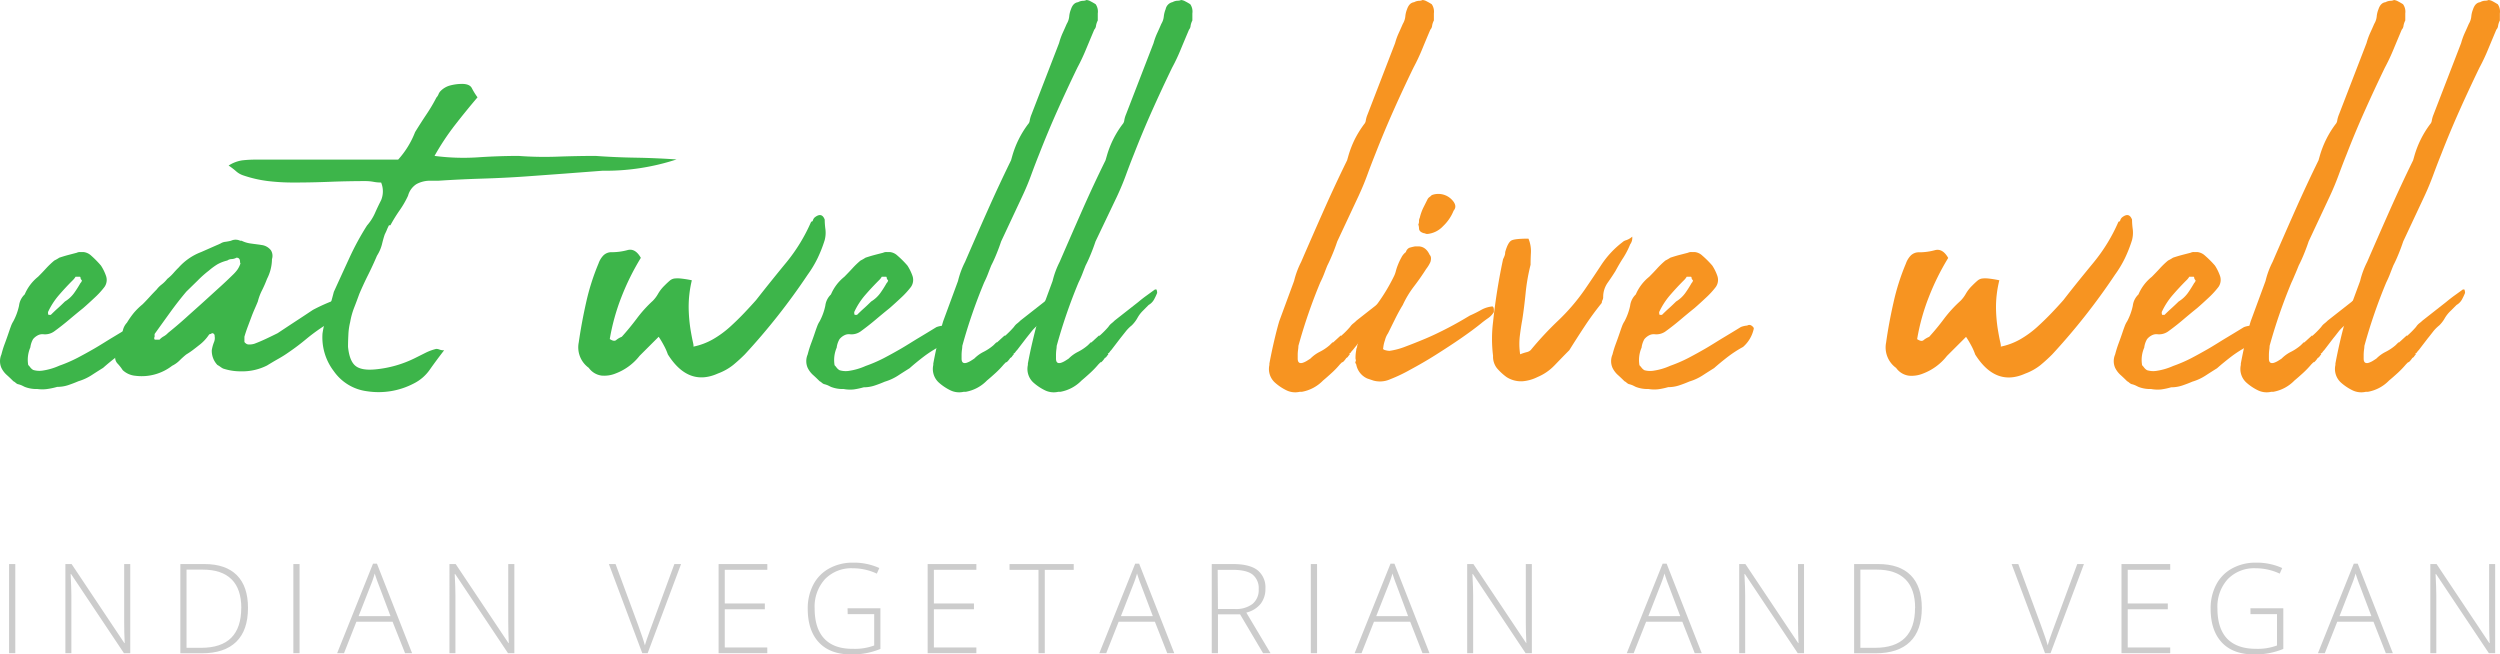 <svg xmlns="http://www.w3.org/2000/svg" viewBox="0 0 748.51 195.94"><defs><style>.cls-1{fill:#3db54a;}.cls-2{fill:#f79421;}.cls-3{fill:#ccc;}</style></defs><title>Asset 1</title><g id="Layer_2" data-name="Layer 2"><g id="Layer_1-2" data-name="Layer 1"><path class="cls-1" d="M11.2,116.47a9.55,9.55,0,0,1-3.8-.64l-.85-.42A6.65,6.65,0,0,0,5.28,115a2.44,2.44,0,0,1-.63-.42,2.6,2.6,0,0,0-.64-.43c-.7-.7-1.37-1.34-2-1.9a6.82,6.82,0,0,1-1.59-2.11,5,5,0,0,1,0-4,29.25,29.25,0,0,1,1.06-3.38c.42-1.13.84-2.33,1.27-3.6.14-.42.31-.91.52-1.47A7.56,7.56,0,0,1,4,96.18a18,18,0,0,0,1.7-4.65A5.52,5.52,0,0,1,7.4,88.14a13.5,13.5,0,0,1,4-5.28c.85-.85,1.66-1.69,2.43-2.54A26.39,26.39,0,0,1,16.27,78a11.63,11.63,0,0,0,1.48-.85c.85-.28,1.66-.53,2.43-.74L23,75.67a2.11,2.11,0,0,1,.95-.21h1a4,4,0,0,1,2.33,1.06,29.35,29.35,0,0,1,2.95,3,13.86,13.86,0,0,1,1.48,3,3.63,3.63,0,0,1-.42,3.38,24.17,24.17,0,0,1-3,3.27c-1.13,1.06-2.25,2.09-3.38,3.07q-2.11,1.7-4.23,3.49t-4.44,3.48a4.69,4.69,0,0,1-3.38.85,3,3,0,0,0-1.27.21,4.48,4.48,0,0,0-1.69,1.27A6.56,6.56,0,0,0,9.09,104a9.3,9.3,0,0,0-.64,5.28,5.89,5.89,0,0,1,.64.74,3.08,3.08,0,0,0,.84.74,6.37,6.37,0,0,0,2.75.21,19,19,0,0,0,5.07-1.48,42.37,42.37,0,0,0,5.39-2.32c1.62-.85,3.28-1.76,5-2.75s3.63-2.22,5.39-3.28,3.56-2.14,5.39-3.27a6.89,6.89,0,0,1,1.9-.43,1.14,1.14,0,0,1,1.38.11c.49.35.67.67.53,1a10,10,0,0,1-3.17,5.29A35.25,35.25,0,0,0,35,106.74c-1.48,1.14-2.85,2.26-4.12,3.39-1.13.7-2.29,1.44-3.49,2.22a15.27,15.27,0,0,1-3.91,1.79q-1.49.64-3.06,1.17a10.37,10.37,0,0,1-3.28.52,21.18,21.18,0,0,1-3,.64A10.48,10.48,0,0,1,11.2,116.47ZM24.52,83.92a1.14,1.14,0,0,1-.42-.74c0-.22-.08-.32-.22-.32H22.62a5.16,5.16,0,0,1-.85,1.06c-1.41,1.41-2.78,2.88-4.12,4.43a21.94,21.94,0,0,0-3.28,5.08q0,.84.21.84h.64c.7-.7,1.4-1.37,2.11-2s1.41-1.31,2.11-2a9.48,9.48,0,0,0,2.75-2.54,33.63,33.63,0,0,0,1.91-3A1.21,1.21,0,0,0,24.52,83.92Z"/><path class="cls-1" d="M72.08,111.18a16.69,16.69,0,0,1-5.29-.84,5.56,5.56,0,0,1-.84-.53,6.18,6.18,0,0,0-.85-.53,6.12,6.12,0,0,1-1.69-4.44,11.24,11.24,0,0,1,.63-2.32,3.18,3.18,0,0,0,.22-1.9.75.75,0,0,0-.85-.85A.61.61,0,0,1,63,100a.63.63,0,0,0-.43.21,12.91,12.91,0,0,1-3,3.17c-.71.57-1.35,1.06-1.91,1.48a22.36,22.36,0,0,1-1.9,1.27,24.57,24.57,0,0,0-2,1.8,8.34,8.34,0,0,1-2.22,1.58,14.87,14.87,0,0,1-11,3,6.37,6.37,0,0,1-3.8-1.69,13.62,13.62,0,0,0-1.48-1.9,2.71,2.71,0,0,1-.21-3.6c.42-1,.81-2,1.16-3a9.43,9.43,0,0,0,.53-3.18,5,5,0,0,1,1.27-2.53,26.14,26.14,0,0,1,2.11-3A21,21,0,0,1,42.7,91.1c.7-.7,1.4-1.44,2.11-2.22s1.41-1.51,2.11-2.22a7.68,7.68,0,0,1,1.48-1.48,9.29,9.29,0,0,0,1.69-1.69,13.46,13.46,0,0,0,1.8-1.69c.49-.56,1-1.12,1.59-1.69a17.23,17.23,0,0,1,6.76-4.65L66,72.92a3.35,3.35,0,0,1,1.48-.52,14.75,14.75,0,0,0,1.69-.32,3.15,3.15,0,0,1,2.75,0h.42a8.7,8.7,0,0,0,2.85.84l3.07.43a4.19,4.19,0,0,1,2.85,1.58,3.14,3.14,0,0,1,.32,2.64,13.19,13.19,0,0,1-1.48,5.92,35.57,35.57,0,0,1-1.48,3.39,15.85,15.85,0,0,0-1.27,3.38c-.28.7-.57,1.37-.85,2s-.56,1.3-.84,2l-1.27,3.39c-.42,1.12-.78,2.18-1.06,3.17v1.48c0,.14.14.31.43.52a1.34,1.34,0,0,0,.84.32,5.53,5.53,0,0,0,1.69-.21c1.13-.42,2.29-.92,3.49-1.48s2.36-1.13,3.49-1.69q2.54-1.69,5.28-3.49c1.83-1.19,3.6-2.36,5.29-3.49a54.8,54.8,0,0,1,7.18-3.17,5.08,5.08,0,0,1,1.48-.21,1.22,1.22,0,0,1,.85.43,1.21,1.21,0,0,1,.42.84l-1.27,1.9-2.53,2.54c-.85.84-1.69,1.62-2.54,2.32a56.84,56.84,0,0,0-5.5,4q-2.53,2.12-5.28,4a35,35,0,0,1-3.17,2c-1.13.64-2.26,1.31-3.38,2A16.47,16.47,0,0,1,72.08,111.18Zm-.21-32.76c0-.85-.36-1.27-1.06-1.27a3.32,3.32,0,0,1-1.48.42,2.3,2.3,0,0,0-1.27.43,11.35,11.35,0,0,0-3,1.16A19.53,19.53,0,0,0,62.56,81a31.81,31.81,0,0,0-3.38,3L55.8,87.3q-2.53,3-4.86,6.23T46.29,100v.85c-.14.28-.18.46-.11.52a.46.46,0,0,1,.11.32h1.48a4.83,4.83,0,0,1,1.27-1,5,5,0,0,0,1.26-1C52.13,98.22,54,96.63,55.8,95s3.59-3.2,5.29-4.75l4.54-4.13C67.11,84.8,68.55,83.42,70,82A11.67,11.67,0,0,0,71,80.85a6.75,6.75,0,0,0,.85-1.58c.13-.28.17-.46.1-.53A.44.44,0,0,1,71.87,78.42Z"/><path class="cls-1" d="M115.2,70.18c-.29.84-.57,1.83-.85,3a11.85,11.85,0,0,1-1.48,3.38q-1.28,3-2.64,5.71t-2.64,5.7c-.57,1.56-1.1,3-1.59,4.23a22.43,22.43,0,0,0-1.16,4.23,18.83,18.83,0,0,0-.53,3.7c-.07,1.34-.11,2.57-.11,3.7q.42,4.23,2.22,5.7t6,1.06a33.64,33.64,0,0,0,11.83-3.38l3.18-1.59a15.31,15.31,0,0,1,3.17-1.16,2.65,2.65,0,0,1,1,.21,3.76,3.76,0,0,0,1.37.21q-2.32,3-4.23,5.71a12.79,12.79,0,0,1-4.86,4.23,22.7,22.7,0,0,1-14,2.32,14.32,14.32,0,0,1-9.93-6,16.65,16.65,0,0,1-3.39-11.31,34,34,0,0,1,1.48-6c.71-2,1.34-4.19,1.91-6.44q2.31-5.07,4.65-10.15a81.22,81.22,0,0,1,5.28-9.72,14.8,14.8,0,0,0,2.33-3.59c.56-1.27,1.19-2.61,1.9-4a6.9,6.9,0,0,0,0-5.28,12,12,0,0,1-2.33-.22,13.15,13.15,0,0,0-2.53-.21c-3.39,0-6.87.07-10.47.21s-7.22.22-10.88.22a63.44,63.44,0,0,1-7.61-.43,36.69,36.69,0,0,1-7.4-1.69,6.11,6.11,0,0,1-2.22-1.27,20.68,20.68,0,0,0-2.22-1.69A10.2,10.2,0,0,1,72.6,48a35.91,35.91,0,0,1,3.7-.21h42.91a26.6,26.6,0,0,0,5.07-8.24c1.13-1.83,2.26-3.6,3.39-5.29a49.3,49.3,0,0,0,3-5.07,2.82,2.82,0,0,0,.63-1,2.82,2.82,0,0,1,.63-.95,6.23,6.23,0,0,1,3-1.69,14.06,14.06,0,0,1,3.39-.43c1.54,0,2.53.43,2.95,1.27a20.48,20.48,0,0,0,1.7,2.75q-3.6,4.23-6.87,8.45a74.62,74.62,0,0,0-6,9.09,66.57,66.57,0,0,0,12.9.43q6.12-.42,12.26-.43a104.11,104.11,0,0,0,11.62.22c3.94-.14,7.75-.22,11.42-.22q5.91.43,12,.53t12.26.53a68.41,68.41,0,0,1-22.19,3.38L168.78,52l-11.52.84q-6.34.44-12.89.64t-13.11.63h-2.33a8.53,8.53,0,0,0-4.22,1,5.92,5.92,0,0,0-2.54,3.49A28,28,0,0,1,119.63,63a47.13,47.13,0,0,0-2.74,4.44h-.43c-.28.56-.49,1-.63,1.37S115.48,69.61,115.2,70.18Z"/><path class="cls-1" d="M207.14,83.92a33.92,33.92,0,0,0-.95,8.35,47.14,47.14,0,0,0,.53,6.23c.28,1.69.53,3,.74,3.91s.24,1.38.1,1.38a19.66,19.66,0,0,0,5.92-2.22,29.88,29.88,0,0,0,5.08-3.7q2.33-2.12,4.33-4.23t3.49-3.8q4.65-5.93,9.09-11.31a51.78,51.78,0,0,0,7.4-12.16.49.49,0,0,0,.52-.42,2,2,0,0,1,.53-.85q2.12-1.68,3,.64a22,22,0,0,0,.21,2.85,8.76,8.76,0,0,1-.21,3.28,39.07,39.07,0,0,1-2.11,5.39,32.92,32.92,0,0,1-3,5A193.27,193.27,0,0,1,223,106.11c-1.13,1.13-2.3,2.19-3.49,3.17a16.46,16.46,0,0,1-4.55,2.54q-8.88,4-15-5.71a17,17,0,0,0-1.17-2.64c-.49-.92-1-1.8-1.58-2.64l-5.71,5.7a16.54,16.54,0,0,1-7.19,5.29,8.91,8.91,0,0,1-4.22.63,5.6,5.6,0,0,1-3.81-2.32,7.55,7.55,0,0,1-3-7.61q.85-5.92,2.22-12a68.35,68.35,0,0,1,3.7-11.63,6.56,6.56,0,0,1,1.37-2.32,3.41,3.41,0,0,1,2.65-1.06,17.77,17.77,0,0,0,4.65-.63c1.55-.43,2.88.35,4,2.32a73.59,73.59,0,0,0-5.81,11.73,63.6,63.6,0,0,0-3.49,12.58c.85.56,1.48.67,1.9.32a6.39,6.39,0,0,1,1.7-1c1.54-1.7,3-3.49,4.44-5.39a37.11,37.11,0,0,1,4.86-5.39,10.17,10.17,0,0,0,1.58-2.12,11.12,11.12,0,0,1,1.8-2.32c.7-.71,1.27-1.23,1.69-1.59a2.72,2.72,0,0,1,1.37-.63,8.61,8.61,0,0,1,1.91,0A31.17,31.17,0,0,1,207.14,83.92Z"/><path class="cls-1" d="M252.59,116.47a9.61,9.61,0,0,1-3.81-.64l-.84-.42a6.91,6.91,0,0,0-1.27-.42,2.72,2.72,0,0,1-.64-.42,2.52,2.52,0,0,0-.63-.43c-.7-.7-1.37-1.34-2-1.9a7,7,0,0,1-1.58-2.11,5,5,0,0,1,0-4,31.25,31.25,0,0,1,1.05-3.38c.43-1.13.85-2.33,1.27-3.6.14-.42.32-.91.53-1.47a7,7,0,0,1,.74-1.48,17.61,17.61,0,0,0,1.69-4.65,5.57,5.57,0,0,1,1.69-3.39,13.54,13.54,0,0,1,4-5.28c.84-.85,1.65-1.69,2.43-2.54A24.07,24.07,0,0,1,257.66,78a12.37,12.37,0,0,0,1.48-.85c.85-.28,1.65-.53,2.43-.74s1.72-.45,2.85-.74a2.12,2.12,0,0,1,1-.21h.95a3.89,3.89,0,0,1,2.32,1.06,28.48,28.48,0,0,1,3,3,14.34,14.34,0,0,1,1.48,3,3.68,3.68,0,0,1-.42,3.38,25.58,25.58,0,0,1-3,3.27c-1.13,1.06-2.26,2.09-3.38,3.07q-2.11,1.7-4.23,3.49t-4.44,3.48a4.7,4.7,0,0,1-3.38.85,2.94,2.94,0,0,0-1.27.21,4.4,4.4,0,0,0-1.69,1.27,6.45,6.45,0,0,0-.85,2.54,9.39,9.39,0,0,0-.63,5.28,5.68,5.68,0,0,1,.63.74,3.16,3.16,0,0,0,.85.74,6.36,6.36,0,0,0,2.75.21,19,19,0,0,0,5.07-1.48,43,43,0,0,0,5.39-2.32c1.62-.85,3.28-1.76,5-2.75s3.62-2.22,5.39-3.28,3.55-2.14,5.39-3.27a6.82,6.82,0,0,1,1.9-.43,1.12,1.12,0,0,1,1.37.11c.5.35.67.67.53,1a9.91,9.91,0,0,1-3.17,5.29,35.85,35.85,0,0,0-4.54,2.95c-1.48,1.14-2.86,2.26-4.12,3.39-1.13.7-2.3,1.44-3.49,2.22a15.43,15.43,0,0,1-3.91,1.79c-1,.43-2,.82-3.07,1.17a10.36,10.36,0,0,1-3.27.52,21.18,21.18,0,0,1-3,.64A10.48,10.48,0,0,1,252.59,116.47ZM265.9,83.92a1.18,1.18,0,0,1-.42-.74c0-.22-.07-.32-.21-.32H264a4.73,4.73,0,0,1-.84,1.06c-1.41,1.41-2.79,2.88-4.13,4.43a21.58,21.58,0,0,0-3.27,5.08q0,.84.21.84h.63c.71-.7,1.41-1.37,2.12-2s1.4-1.31,2.11-2a9.61,9.61,0,0,0,2.75-2.54,33.48,33.48,0,0,0,1.9-3A1.21,1.21,0,0,0,265.9,83.92Z"/><path class="cls-1" d="M303.53,106.11a3,3,0,0,0-.53.63,1.1,1.1,0,0,1-.53.43,6.1,6.1,0,0,1-1.06,1.27h-.21l-.63.63a28.5,28.5,0,0,1-2.43,2.54c-.92.84-1.8,1.62-2.65,2.32a11.66,11.66,0,0,1-6.34,3.38h-.63a6,6,0,0,1-3.91-.42,15.13,15.13,0,0,1-3.49-2.32,5.49,5.49,0,0,1-1.69-5.29v-.42c.42-2.25.88-4.44,1.37-6.55s1-4.16,1.59-6.13l4.44-12.05a25.46,25.46,0,0,1,2.11-5.71q3.38-7.82,6.77-15.43t7-15l.42-1.48a29.29,29.29,0,0,1,4.65-9.3,1.93,1.93,0,0,0,.53-1.16,8.35,8.35,0,0,1,.53-1.8l8.25-21.35A20.24,20.24,0,0,1,318.11,10c.42-.91.85-1.87,1.27-2.85A5.26,5.26,0,0,0,320.12,5a7.51,7.51,0,0,1,.53-2.22c.42-1.27,1.12-2,2.11-2.12a3.42,3.42,0,0,1,1.48-.42A2.41,2.41,0,0,0,325.3,0a3.13,3.13,0,0,1,1.27.42c.56.29,1.05.57,1.48.85A3.84,3.84,0,0,1,328.68,4V6.13a5.25,5.25,0,0,0-.53,1.58,2,2,0,0,1-.53,1.17q-1.26,3-2.43,5.81a58.17,58.17,0,0,1-2.64,5.6q-3.17,6.56-6,12.89t-5.39,12.9c-.85,2.11-1.66,4.23-2.43,6.34s-1.66,4.23-2.65,6.34l-6.34,13.53c-.42,1.27-.88,2.5-1.37,3.7s-1,2.36-1.59,3.49c-.28.7-.6,1.51-.95,2.43s-.74,1.79-1.16,2.64a158.15,158.15,0,0,0-6.55,19,9,9,0,0,1-.11,1.17,12.88,12.88,0,0,0-.11,1.79v.85c0,1.13.5,1.55,1.48,1.27a6,6,0,0,0,1.17-.53c.35-.21.74-.46,1.16-.74a10.49,10.49,0,0,1,2.75-2,14.63,14.63,0,0,0,3-2l.84-.84h.21l2.33-2.12v.22a27.46,27.46,0,0,0,2.75-2.75,4.26,4.26,0,0,1,1-1.06,10,10,0,0,0,.95-.85l7-5.49c.85-.7,1.66-1.34,2.44-1.9s1.65-1.2,2.64-1.91h.42a2.41,2.41,0,0,1,.21,1.06,17.69,17.69,0,0,1-.95,2,4.23,4.23,0,0,1-1.59,1.58l-.84.85-.85.85a9.9,9.9,0,0,0-1.69,2.22,9.5,9.5,0,0,1-1.69,2.21,11.26,11.26,0,0,0-1.79,1.8l-1.59,2-2.75,3.59a3.32,3.32,0,0,0-.53.64,1.1,1.1,0,0,1-.53.42Z"/><path class="cls-1" d="M331.85,106.11a3.35,3.35,0,0,0-.53.63,1.1,1.1,0,0,1-.53.43,5.78,5.78,0,0,1-1.06,1.27h-.21l-.63.63a28.5,28.5,0,0,1-2.43,2.54c-.92.84-1.8,1.62-2.64,2.32a11.73,11.73,0,0,1-6.34,3.38h-.64a6,6,0,0,1-3.91-.42,15.13,15.13,0,0,1-3.49-2.32,5.49,5.49,0,0,1-1.69-5.29v-.42c.42-2.25.88-4.44,1.38-6.55s1-4.16,1.58-6.13l4.44-12.05a26,26,0,0,1,2.11-5.71Q320.65,70.6,324,63t7-15l.43-1.48a28.74,28.74,0,0,1,4.65-9.3,2.06,2.06,0,0,0,.53-1.16,7.72,7.72,0,0,1,.52-1.8l8.25-21.35A20.24,20.24,0,0,1,346.43,10c.43-.91.85-1.87,1.27-2.85A5.26,5.26,0,0,0,348.44,5,7.83,7.83,0,0,1,349,2.75,2.7,2.7,0,0,1,351.08.63a3.46,3.46,0,0,1,1.48-.42A2.35,2.35,0,0,0,353.62,0a3.13,3.13,0,0,1,1.27.42,15.87,15.87,0,0,1,1.48.85A3.84,3.84,0,0,1,357,4V6.13a5.25,5.25,0,0,0-.53,1.58A2,2,0,0,1,356,8.88q-1.27,3-2.44,5.81a55.87,55.87,0,0,1-2.64,5.6q-3.17,6.56-6,12.89t-5.39,12.9c-.85,2.11-1.66,4.23-2.43,6.34s-1.66,4.23-2.64,6.34L328,72.29c-.42,1.27-.88,2.5-1.37,3.7s-1,2.36-1.59,3.49c-.28.7-.6,1.51-.95,2.43s-.74,1.79-1.16,2.64a158.15,158.15,0,0,0-6.55,19,9,9,0,0,1-.11,1.17,13,13,0,0,0-.1,1.79v.85c0,1.13.49,1.55,1.48,1.27a5.86,5.86,0,0,0,1.16-.53c.35-.21.74-.46,1.16-.74a10.65,10.65,0,0,1,2.75-2,14.63,14.63,0,0,0,3-2l.84-.84h.22l2.32-2.12v.22a27.46,27.46,0,0,0,2.75-2.75,4.46,4.46,0,0,1,.95-1.06,10,10,0,0,0,.95-.85l7-5.49c.84-.7,1.65-1.34,2.43-1.9s1.65-1.2,2.64-1.91h.42a2.41,2.41,0,0,1,.21,1.06,17.69,17.69,0,0,1-.95,2,4.27,4.27,0,0,1-1.58,1.58l-.85.85-.84.85a9.34,9.34,0,0,0-1.69,2.22,9.83,9.83,0,0,1-1.7,2.21,11.26,11.26,0,0,0-1.79,1.8l-1.59,2-2.75,3.59a3.16,3.16,0,0,0-.52.64,1.21,1.21,0,0,1-.53.42Z"/><path class="cls-2" d="M404.15,106.11a3.35,3.35,0,0,0-.53.63,1.07,1.07,0,0,1-.52.43,6.45,6.45,0,0,1-1.06,1.27h-.21l-.64.63a25.91,25.91,0,0,1-2.43,2.54c-.92.84-1.79,1.62-2.64,2.32a11.69,11.69,0,0,1-6.34,3.38h-.64a6,6,0,0,1-3.91-.42,14.87,14.87,0,0,1-3.48-2.32,5.47,5.47,0,0,1-1.69-5.29v-.42c.42-2.25.88-4.44,1.37-6.55s1-4.16,1.58-6.13l4.44-12.05a26,26,0,0,1,2.12-5.71q3.38-7.82,6.76-15.43t7-15l.42-1.48a31,31,0,0,1,1.9-4.86,32.07,32.07,0,0,1,2.75-4.44,2,2,0,0,0,.53-1.16,7.82,7.82,0,0,1,.53-1.8l8.24-21.35A19.11,19.11,0,0,1,418.74,10c.42-.91.84-1.87,1.27-2.85A5.41,5.41,0,0,0,420.75,5a7.5,7.5,0,0,1,.52-2.22c.43-1.27,1.13-2,2.12-2.12a3.39,3.39,0,0,1,1.48-.42A2.34,2.34,0,0,0,425.92,0a3.07,3.07,0,0,1,1.27.42,15.87,15.87,0,0,1,1.48.85A3.9,3.9,0,0,1,429.31,4V6.13a5,5,0,0,0-.53,1.58,2,2,0,0,1-.53,1.17q-1.28,3-2.43,5.81a60.66,60.66,0,0,1-2.64,5.6q-3.18,6.56-6,12.89t-5.39,12.9c-.84,2.11-1.66,4.23-2.43,6.34s-1.66,4.23-2.64,6.34l-6.34,13.53c-.43,1.27-.88,2.5-1.38,3.7s-1,2.36-1.58,3.49c-.29.7-.6,1.51-.95,2.43s-.74,1.79-1.17,2.64a159.92,159.92,0,0,0-6.55,19,8.71,8.71,0,0,1-.1,1.17,11.49,11.49,0,0,0-.11,1.79v.85c0,1.13.49,1.55,1.48,1.27a5.86,5.86,0,0,0,1.16-.53c.35-.21.74-.46,1.17-.74a10.61,10.61,0,0,1,2.74-2,14.36,14.36,0,0,0,3-2l.85-.84h.21l2.32-2.12v.22a25.5,25.5,0,0,0,2.75-2.75,4.46,4.46,0,0,1,1-1.06,10,10,0,0,0,.95-.85l7-5.49c.85-.7,1.65-1.34,2.43-1.9s1.66-1.2,2.64-1.91h.43a2.56,2.56,0,0,1,.21,1.06,19.59,19.59,0,0,1-.95,2,4.38,4.38,0,0,1-1.59,1.58l-.84.85-.85.85a9.34,9.34,0,0,0-1.69,2.22,9.78,9.78,0,0,1-1.69,2.21,10.93,10.93,0,0,0-1.8,1.8c-.49.63-1,1.31-1.58,2L405,104.84a3,3,0,0,0-.53.64,1.16,1.16,0,0,1-.53.42Z"/><path class="cls-2" d="M406.26,103.79c.28-.85.49-1.52.62-2a2.74,2.74,0,0,1,.63-1.16,37.3,37.3,0,0,1,5-9.83,54.53,54.53,0,0,0,4.77-7.93,7.78,7.78,0,0,0,.64-1.69,15,15,0,0,1,.63-1.9c.28-.71.6-1.41,1-2.12a4.63,4.63,0,0,1,1.38-1.69,2,2,0,0,1,1-1.27,15,15,0,0,1,1.7-.42h.63q2.53-.21,3.8,2.54c.43.42.5,1.13.22,2.11A9.93,9.93,0,0,1,427,80.53c-1.27,2-2.51,3.74-3.7,5.29A29.19,29.19,0,0,0,420,91.31c-.7,1.13-1.48,2.54-2.32,4.23s-1.53,3.1-2.09,4.23a6.28,6.28,0,0,0-.93,2.11,9.61,9.61,0,0,0-.52,2.33c-.14.28.07.49.62.63a5.68,5.68,0,0,0,1.25.21,21.14,21.14,0,0,0,4.73-1.26c1.9-.71,3.95-1.52,6.13-2.44s4.4-2,6.66-3.17,4.44-2.43,6.55-3.7a35.67,35.67,0,0,0,3.39-1.69,8.65,8.65,0,0,1,3.38-1.05q.42.21.42,1.05v.64a6,6,0,0,1-1.69,1.8c-.71.49-1.41,1-2.11,1.58-1.56,1.27-3.56,2.75-6,4.44s-5,3.35-7.61,5-5.14,3.1-7.61,4.43a46.91,46.91,0,0,1-6,2.86,7.46,7.46,0,0,1-5,.42l-1.87-.63a5.72,5.72,0,0,1-3.32-4.23q-.42-.63-.21-.84c.14-.15.14-.43,0-.85a11.4,11.4,0,0,1,.21-2.54,1.86,1.86,0,0,1,.21-.84Q406.47,103.58,406.26,103.79Zm18.39-36.57a2.11,2.11,0,0,0,.21-1,2,2,0,0,1,.22-1,14.68,14.68,0,0,1,1.05-3l1.27-2.53a1.7,1.7,0,0,1,.53-.64,5,5,0,0,0,.74-.63,5.58,5.58,0,0,1,5.92,1.27q1.91,1.91.63,3.38a13,13,0,0,1-3.17,4.65,7.37,7.37,0,0,1-4.65,2.33,1.45,1.45,0,0,1-.63-.11,1,1,0,0,0-.43-.11c-1-.28-1.48-.77-1.48-1.47A4,4,0,0,0,424.65,67.22Z"/><path class="cls-2" d="M457.63,71.45a9.69,9.69,0,0,1,.74,4.12c-.07,1.34-.11,2.57-.11,3.7a58,58,0,0,0-1.48,8.45q-.42,4.23-1,8c-.29,1.55-.53,3.17-.74,4.87a20.37,20.37,0,0,0,.1,5.49,15,15,0,0,1,1.9-.63,2.62,2.62,0,0,0,1.27-.64A98.37,98.37,0,0,1,466.51,96a59.72,59.72,0,0,0,7.82-9.08q2.75-4,5.18-7.72a27.7,27.7,0,0,1,6.23-6.66,2.63,2.63,0,0,1,1.16-.63,5.45,5.45,0,0,0,1.8-1.06,3.32,3.32,0,0,1-.63,2.33,23.57,23.57,0,0,1-2,3.91c-.78,1.19-1.59,2.57-2.43,4.12-.71,1.13-1.48,2.29-2.33,3.49A7.34,7.34,0,0,0,480,89a1.94,1.94,0,0,1-.21.85,1.86,1.86,0,0,0-.21.84q-2.75,3.39-5.18,7.08t-4.54,7.08c-1.56,1.55-3,3.07-4.44,4.55a15.08,15.08,0,0,1-5.07,3.48,12.29,12.29,0,0,1-4.44,1.27,8.08,8.08,0,0,1-4.87-1.27,17,17,0,0,1-2.85-2.64,5.56,5.56,0,0,1-1.16-3.7,41,41,0,0,1,0-10.14,180.11,180.11,0,0,1,3-18.82,8,8,0,0,0,.53-1.26,3.58,3.58,0,0,0,.1-.85c.56-2,1.2-3.13,1.91-3.49S455,71.45,457.63,71.45Z"/><path class="cls-2" d="M493.56,116.47a9.64,9.64,0,0,1-3.81-.64l-.84-.42a6.65,6.65,0,0,0-1.27-.42,2.44,2.44,0,0,1-.63-.42,2.6,2.6,0,0,0-.64-.43c-.7-.7-1.37-1.34-2-1.9a7,7,0,0,1-1.58-2.11,5,5,0,0,1,0-4,29.25,29.25,0,0,1,1.06-3.38c.42-1.13.84-2.33,1.27-3.6.14-.42.31-.91.52-1.47a7,7,0,0,1,.74-1.48,17.61,17.61,0,0,0,1.69-4.65,5.63,5.63,0,0,1,1.69-3.39,13.63,13.63,0,0,1,4-5.28c.85-.85,1.66-1.69,2.43-2.54A25.18,25.18,0,0,1,498.63,78a12.37,12.37,0,0,0,1.48-.85c.85-.28,1.66-.53,2.43-.74l2.86-.74a2.11,2.11,0,0,1,1-.21h.95a3.89,3.89,0,0,1,2.32,1.06,28.48,28.48,0,0,1,3,3,13.86,13.86,0,0,1,1.48,3,3.66,3.66,0,0,1-.42,3.38,24.17,24.17,0,0,1-3,3.27c-1.13,1.06-2.25,2.09-3.38,3.07q-2.12,1.7-4.23,3.49t-4.44,3.48a4.7,4.7,0,0,1-3.38.85,3,3,0,0,0-1.27.21,4.48,4.48,0,0,0-1.69,1.27,6.56,6.56,0,0,0-.84,2.54,9.3,9.3,0,0,0-.64,5.28,6.86,6.86,0,0,1,.64.74,2.94,2.94,0,0,0,.84.74A6.37,6.37,0,0,0,495,111a19,19,0,0,0,5.07-1.48,43,43,0,0,0,5.39-2.32c1.62-.85,3.28-1.76,5-2.75s3.63-2.22,5.39-3.28,3.56-2.14,5.39-3.27a6.89,6.89,0,0,1,1.9-.43,1.14,1.14,0,0,1,1.38.11c.49.35.66.67.53,1a10,10,0,0,1-3.17,5.29,35.25,35.25,0,0,0-4.55,2.95c-1.48,1.14-2.85,2.26-4.12,3.39-1.13.7-2.29,1.44-3.49,2.22a15.27,15.27,0,0,1-3.91,1.79c-1,.43-2,.82-3.07,1.17a10.27,10.27,0,0,1-3.27.52,21.18,21.18,0,0,1-3,.64A10.48,10.48,0,0,1,493.56,116.47Zm13.32-32.55a1.16,1.16,0,0,1-.43-.74c0-.22-.07-.32-.21-.32H505a4.73,4.73,0,0,1-.84,1.06c-1.41,1.41-2.78,2.88-4.12,4.43a21.94,21.94,0,0,0-3.28,5.08q0,.84.21.84h.64c.7-.7,1.4-1.37,2.11-2s1.41-1.31,2.11-2a9.48,9.48,0,0,0,2.75-2.54,33.48,33.48,0,0,0,1.9-3A1.19,1.19,0,0,0,506.88,83.92Z"/><path class="cls-2" d="M598.61,83.92a33.45,33.45,0,0,0-1,8.35,45.49,45.49,0,0,0,.53,6.23c.28,1.69.53,3,.74,3.91s.24,1.38.1,1.38a19.66,19.66,0,0,0,5.92-2.22,29.41,29.41,0,0,0,5.07-3.7q2.33-2.12,4.34-4.23t3.49-3.8c3.09-4,6.13-7.72,9.08-11.31a51.13,51.13,0,0,0,7.4-12.16.5.5,0,0,0,.53-.42,2,2,0,0,1,.53-.85c1.41-1.12,2.39-.91,3,.64a22,22,0,0,0,.21,2.85,8.76,8.76,0,0,1-.21,3.28,40.38,40.38,0,0,1-2.11,5.39,32.92,32.92,0,0,1-3,5,192.41,192.41,0,0,1-18.82,23.88q-1.69,1.69-3.48,3.17a16.46,16.46,0,0,1-4.55,2.54q-8.88,4-15-5.71a16.9,16.9,0,0,0-1.16-2.64c-.49-.92-1-1.8-1.58-2.64l-5.71,5.7a16.54,16.54,0,0,1-7.19,5.29,8.93,8.93,0,0,1-4.23.63,5.58,5.58,0,0,1-3.8-2.32,7.55,7.55,0,0,1-3-7.61c.56-4,1.31-8,2.22-12a67.47,67.47,0,0,1,3.7-11.63,6.56,6.56,0,0,1,1.37-2.32,3.4,3.4,0,0,1,2.65-1.06,17.82,17.82,0,0,0,4.65-.63c1.54-.43,2.88.35,4,2.32a73.59,73.59,0,0,0-5.81,11.73,62.92,62.92,0,0,0-3.49,12.58c.85.56,1.48.67,1.9.32a6.48,6.48,0,0,1,1.69-1,69.15,69.15,0,0,0,4.44-5.39A38.31,38.31,0,0,1,587,90.05a9.85,9.85,0,0,0,1.59-2.12,11.12,11.12,0,0,1,1.8-2.32c.7-.71,1.26-1.23,1.69-1.59a2.72,2.72,0,0,1,1.37-.63,8.52,8.52,0,0,1,1.9,0A30.86,30.86,0,0,1,598.61,83.92Z"/><path class="cls-2" d="M644.05,116.47a9.55,9.55,0,0,1-3.8-.64l-.85-.42a6.51,6.51,0,0,0-1.26-.42,2.52,2.52,0,0,1-.64-.42,2.72,2.72,0,0,0-.63-.43c-.7-.7-1.38-1.34-2-1.9a7.14,7.14,0,0,1-1.59-2.11,5,5,0,0,1,0-4,33.74,33.74,0,0,1,1.06-3.38c.42-1.13.85-2.33,1.27-3.6.14-.42.32-.91.53-1.47a7,7,0,0,1,.74-1.48,18,18,0,0,0,1.69-4.65,5.52,5.52,0,0,1,1.69-3.39,13.44,13.44,0,0,1,4-5.28c.84-.85,1.65-1.69,2.43-2.54A24.07,24.07,0,0,1,649.13,78a13.21,13.21,0,0,0,1.48-.85c.84-.28,1.65-.53,2.43-.74s1.72-.45,2.85-.74a2.11,2.11,0,0,1,1-.21h.95a4,4,0,0,1,2.33,1.06,29.5,29.5,0,0,1,3,3,14.34,14.34,0,0,1,1.48,3,3.68,3.68,0,0,1-.42,3.38,25.58,25.58,0,0,1-3,3.27c-1.13,1.06-2.26,2.09-3.39,3.07q-2.12,1.7-4.22,3.49t-4.44,3.48a4.71,4.71,0,0,1-3.38.85,2.94,2.94,0,0,0-1.27.21,4.4,4.4,0,0,0-1.69,1.27,6.45,6.45,0,0,0-.85,2.54,9.22,9.22,0,0,0-.63,5.28,5.68,5.68,0,0,1,.63.74,3,3,0,0,0,.85.74,6.33,6.33,0,0,0,2.74.21,19.19,19.19,0,0,0,5.08-1.48,43,43,0,0,0,5.39-2.32c1.62-.85,3.27-1.76,5-2.75s3.62-2.22,5.39-3.28,3.55-2.14,5.39-3.27a6.75,6.75,0,0,1,1.9-.43,1.12,1.12,0,0,1,1.37.11c.49.35.67.67.53,1a9.91,9.91,0,0,1-3.17,5.29,36,36,0,0,0-4.55,2.95c-1.47,1.14-2.85,2.26-4.12,3.39-1.13.7-2.29,1.44-3.49,2.22a15.12,15.12,0,0,1-3.91,1.79q-1.47.64-3.06,1.17a10.37,10.37,0,0,1-3.28.52,20.58,20.58,0,0,1-3,.64A10.48,10.48,0,0,1,644.05,116.47Zm13.32-32.55a1.18,1.18,0,0,1-.42-.74c0-.22-.07-.32-.21-.32h-1.27a4.55,4.55,0,0,1-.85,1.06c-1.41,1.41-2.78,2.88-4.12,4.43a21.58,21.58,0,0,0-3.27,5.08q0,.84.21.84h.63c.7-.7,1.41-1.37,2.11-2s1.41-1.31,2.12-2a9.74,9.74,0,0,0,2.75-2.54c.7-1,1.33-2,1.9-3A1.21,1.21,0,0,0,657.37,83.92Z"/><path class="cls-2" d="M695,106.11a3,3,0,0,0-.53.63,1.16,1.16,0,0,1-.53.43,6.1,6.1,0,0,1-1.06,1.27h-.21l-.63.63a28.5,28.5,0,0,1-2.43,2.54c-.92.84-1.8,1.62-2.65,2.32a11.66,11.66,0,0,1-6.34,3.38H680a6,6,0,0,1-3.91-.42,15.13,15.13,0,0,1-3.49-2.32,5.49,5.49,0,0,1-1.69-5.29v-.42c.42-2.25.88-4.44,1.37-6.55s1-4.16,1.59-6.13l4.44-12.05a25.46,25.46,0,0,1,2.11-5.71q3.38-7.82,6.76-15.43t7-15l.42-1.48a29.29,29.29,0,0,1,4.65-9.3,2,2,0,0,0,.53-1.16,8.35,8.35,0,0,1,.53-1.8l8.24-21.35A20.29,20.29,0,0,1,709.58,10c.42-.91.85-1.87,1.27-2.85A5.26,5.26,0,0,0,711.59,5a7.51,7.51,0,0,1,.53-2.22c.42-1.27,1.12-2,2.11-2.12a3.42,3.42,0,0,1,1.48-.42A2.41,2.41,0,0,0,716.77,0,3.2,3.2,0,0,1,718,.42c.56.29,1.05.57,1.48.85A3.84,3.84,0,0,1,720.15,4V6.13a5.25,5.25,0,0,0-.53,1.58,2,2,0,0,1-.53,1.17q-1.26,3-2.43,5.81a58.17,58.17,0,0,1-2.64,5.6q-3.16,6.56-6,12.89t-5.39,12.9c-.85,2.11-1.66,4.23-2.44,6.34s-1.65,4.23-2.64,6.34l-6.34,13.53c-.42,1.27-.88,2.5-1.37,3.7s-1,2.36-1.59,3.49c-.28.7-.6,1.51-1,2.43s-.74,1.79-1.16,2.64a160,160,0,0,0-6.56,19,8.71,8.71,0,0,1-.1,1.17,12.88,12.88,0,0,0-.11,1.79v.85c0,1.13.5,1.55,1.48,1.27a6,6,0,0,0,1.17-.53c.35-.21.74-.46,1.16-.74a10.49,10.49,0,0,1,2.75-2,14.63,14.63,0,0,0,3-2l.84-.84h.21l2.33-2.12v.22A27.46,27.46,0,0,0,695,97.87a4.26,4.26,0,0,1,1-1.06,11.42,11.42,0,0,0,.95-.85l7-5.49c.85-.7,1.66-1.34,2.43-1.9L709,86.66h.42a2.41,2.41,0,0,1,.21,1.06,17.69,17.69,0,0,1-1,2A4.23,4.23,0,0,1,707,91.31l-.84.85-.85.85a9.9,9.9,0,0,0-1.69,2.22A9.78,9.78,0,0,1,702,97.44a11.34,11.34,0,0,0-1.8,1.8c-.49.63-1,1.31-1.58,2l-2.75,3.59a3.32,3.32,0,0,0-.53.64,1.16,1.16,0,0,1-.53.42Z"/><path class="cls-2" d="M723.32,106.11a3,3,0,0,0-.53.63,1.1,1.1,0,0,1-.53.43,6.1,6.1,0,0,1-1.06,1.27H721l-.63.63a28.5,28.5,0,0,1-2.43,2.54c-.92.84-1.8,1.62-2.65,2.32a11.66,11.66,0,0,1-6.34,3.38h-.63a6,6,0,0,1-3.91-.42,15.13,15.13,0,0,1-3.49-2.32,5.49,5.49,0,0,1-1.69-5.29v-.42c.42-2.25.88-4.44,1.37-6.55s1-4.16,1.59-6.13l4.44-12.05a25.46,25.46,0,0,1,2.11-5.71q3.38-7.82,6.76-15.43t7-15l.42-1.48a29.29,29.29,0,0,1,4.65-9.3,2,2,0,0,0,.53-1.16,8.35,8.35,0,0,1,.53-1.8l8.24-21.35A20.29,20.29,0,0,1,737.9,10c.42-.91.85-1.87,1.27-2.85A5.26,5.26,0,0,0,739.91,5a7.51,7.51,0,0,1,.53-2.22c.42-1.27,1.12-2,2.11-2.12A3.42,3.42,0,0,1,744,.21,2.41,2.41,0,0,0,745.09,0a3.2,3.2,0,0,1,1.27.42c.56.29,1,.57,1.48.85A3.84,3.84,0,0,1,748.47,4V6.13a5.25,5.25,0,0,0-.53,1.58,2,2,0,0,1-.53,1.17q-1.26,3-2.43,5.81a55.87,55.87,0,0,1-2.64,5.6q-3.17,6.56-6,12.89t-5.39,12.9c-.85,2.11-1.66,4.23-2.44,6.34s-1.65,4.23-2.64,6.34l-6.34,13.53c-.42,1.27-.88,2.5-1.37,3.7s-1,2.36-1.59,3.49c-.28.7-.6,1.51-.95,2.43s-.74,1.79-1.16,2.64a158.15,158.15,0,0,0-6.55,19,9,9,0,0,1-.11,1.17,12.88,12.88,0,0,0-.11,1.79v.85c0,1.13.5,1.55,1.48,1.27a6,6,0,0,0,1.17-.53c.35-.21.74-.46,1.16-.74a10.49,10.49,0,0,1,2.75-2,14.63,14.63,0,0,0,3-2l.84-.84h.21l2.33-2.12v.22a27.46,27.46,0,0,0,2.75-2.75,4.26,4.26,0,0,1,.95-1.06,10,10,0,0,0,1-.85l7-5.49c.85-.7,1.66-1.34,2.43-1.9l2.65-1.91h.42a2.41,2.41,0,0,1,.21,1.06,17.69,17.69,0,0,1-.95,2,4.27,4.27,0,0,1-1.58,1.58l-.85.85-.85.85A9.9,9.9,0,0,0,732,95.23a9.5,9.5,0,0,1-1.69,2.21,11.34,11.34,0,0,0-1.8,1.8c-.49.63-1,1.31-1.58,2l-2.75,3.59a3.32,3.32,0,0,0-.53.64,1.1,1.1,0,0,1-.53.42Z"/><path class="cls-3" d="M2.72,195.57V168.88H4.58v26.69Z"/><path class="cls-3" d="M39,195.57H37.11L21.29,171.88h-.14c.14,2.82.22,5,.22,6.38v17.31H19.58V168.88h1.86l15.79,23.66h.11q-.17-3.28-.16-6.24V168.88H39Z"/><path class="cls-3" d="M74.25,182q0,6.72-3.52,10.16t-10.35,3.44H54V168.88H61.2q6.39,0,9.72,3.34T74.25,182Zm-2,.07q0-5.73-2.92-8.62t-8.55-2.9H55.85v23.41h4.42Q72.22,193.93,72.23,182Z"/><path class="cls-3" d="M87.83,195.57V168.88h1.86v26.69Z"/><path class="cls-3" d="M117.54,186.15H106.7L103,195.57h-2.06l10.74-26.8h1.18l10.52,26.8h-2.1Zm-10.17-1.68h9.55l-3.63-9.62c-.3-.76-.67-1.8-1.1-3.14a27.47,27.47,0,0,1-1.07,3.18Z"/><path class="cls-3" d="M154,195.57H152.1l-15.81-23.69h-.15q.23,4.23.22,6.38v17.31h-1.79V168.88h1.86l15.8,23.66h.1c-.1-2.19-.16-4.27-.16-6.24V168.88H154Z"/><path class="cls-3" d="M201.91,168.88h2l-10,26.69H192.3l-10-26.69h2l6.72,18.17c1,2.74,1.71,4.79,2.06,6.17.25-.91.73-2.33,1.45-4.26Z"/><path class="cls-3" d="M229.74,195.57H215.15V168.88h14.59v1.72H217v10.09h12v1.72H217v11.45h12.72Z"/><path class="cls-3" d="M253.76,182.12h9.84v12.17a22,22,0,0,1-8.71,1.65q-6.31,0-9.68-3.57t-3.37-10.11a15.23,15.23,0,0,1,1.67-7.22,11.66,11.66,0,0,1,4.78-4.86,14.52,14.52,0,0,1,7.15-1.72,18.42,18.42,0,0,1,7.83,1.61l-.74,1.68a17,17,0,0,0-7.2-1.61A11,11,0,0,0,247,173.4a12.24,12.24,0,0,0-3.09,8.79q0,6,2.93,9.07t8.64,3a16.57,16.57,0,0,0,6.26-1v-9.38h-7.94Z"/><path class="cls-3" d="M292.33,195.57H277.74V168.88h14.59v1.72H279.61v10.09h12v1.72h-12v11.45h12.72Z"/><path class="cls-3" d="M312.81,195.57h-1.88V170.63h-8.67v-1.75h19.22v1.75h-8.67Z"/><path class="cls-3" d="M345.78,186.15H334.93l-3.72,9.42h-2.07l10.74-26.8h1.19l10.51,26.8h-2.1Zm-10.17-1.68h9.55l-3.64-9.62c-.3-.76-.67-1.8-1.09-3.14a29.44,29.44,0,0,1-1.08,3.18Z"/><path class="cls-3" d="M364.66,183.94v11.63H362.8V168.88h6.36c3.31,0,5.75.61,7.34,1.83a6.57,6.57,0,0,1,2.37,5.53,7.19,7.19,0,0,1-1.41,4.52,7.86,7.86,0,0,1-4.31,2.65l7.25,12.16h-2.23l-6.88-11.63Zm0-1.6h5.1a8.15,8.15,0,0,0,5.24-1.51,5.39,5.39,0,0,0,1.86-4.45A5.22,5.22,0,0,0,375,172q-1.83-1.39-6-1.39h-4.42Z"/><path class="cls-3" d="M392.46,195.57V168.88h1.87v26.69Z"/><path class="cls-3" d="M422.22,186.15H411.37l-3.72,9.42h-2.07l10.74-26.8h1.18L428,195.57h-2.1Zm-10.17-1.68h9.54L418,174.85c-.3-.76-.67-1.8-1.09-3.14a29.44,29.44,0,0,1-1.08,3.18Z"/><path class="cls-3" d="M458.65,195.57h-1.88L441,171.88h-.15q.22,4.23.22,6.38v17.31h-1.79V168.88h1.86l15.8,23.66H457q-.17-3.28-.17-6.24V168.88h1.81Z"/><path class="cls-3" d="M503.7,186.15H492.85l-3.72,9.42h-2.07l10.74-26.8H499l10.51,26.8h-2.1Zm-10.17-1.68h9.54l-3.63-9.62c-.3-.76-.67-1.8-1.09-3.14a29.44,29.44,0,0,1-1.08,3.18Z"/><path class="cls-3" d="M540.13,195.57h-1.88l-15.81-23.69h-.15q.23,4.23.22,6.38v17.31h-1.79V168.88h1.86l15.8,23.66h.11q-.16-3.28-.17-6.24V168.88h1.81Z"/><path class="cls-3" d="M575.4,182q0,6.72-3.53,10.16t-10.35,3.44h-6.39V168.88h7.21q6.39,0,9.72,3.34T575.4,182Zm-2,.07q0-5.73-2.91-8.62c-1.94-1.93-4.8-2.9-8.56-2.9H557v23.41h4.42Q573.37,193.93,573.37,182Z"/><path class="cls-3" d="M621.94,168.88h2l-10,26.69h-1.65l-10-26.69h2l6.72,18.17c1,2.74,1.71,4.79,2.07,6.17q.36-1.36,1.44-4.26Z"/><path class="cls-3" d="M649.77,195.57H635.18V168.88h14.59v1.72H637.05v10.09h12v1.72h-12v11.45h12.72Z"/><path class="cls-3" d="M673.79,182.12h9.84v12.17a22,22,0,0,1-8.7,1.65q-6.33,0-9.69-3.57t-3.37-10.11a15.23,15.23,0,0,1,1.67-7.22,11.66,11.66,0,0,1,4.78-4.86,14.52,14.52,0,0,1,7.15-1.72,18.42,18.42,0,0,1,7.83,1.61l-.74,1.68a17,17,0,0,0-7.2-1.61A11,11,0,0,0,667,173.4a12.24,12.24,0,0,0-3.09,8.79q0,6,2.94,9.07c2,2,4.83,3,8.63,3a16.57,16.57,0,0,0,6.26-1v-9.38h-7.94Z"/><path class="cls-3" d="M710.63,186.15H699.78l-3.72,9.42H694l10.73-26.8h1.19l10.51,26.8h-2.1Zm-10.17-1.68H710l-3.64-9.62c-.3-.76-.67-1.8-1.09-3.14a29.44,29.44,0,0,1-1.08,3.18Z"/><path class="cls-3" d="M747.06,195.57h-1.88l-15.81-23.69h-.15q.22,4.23.22,6.38v17.31h-1.79V168.88h1.87l15.79,23.66h.11q-.17-3.28-.16-6.24V168.88h1.8Z"/></g></g></svg>